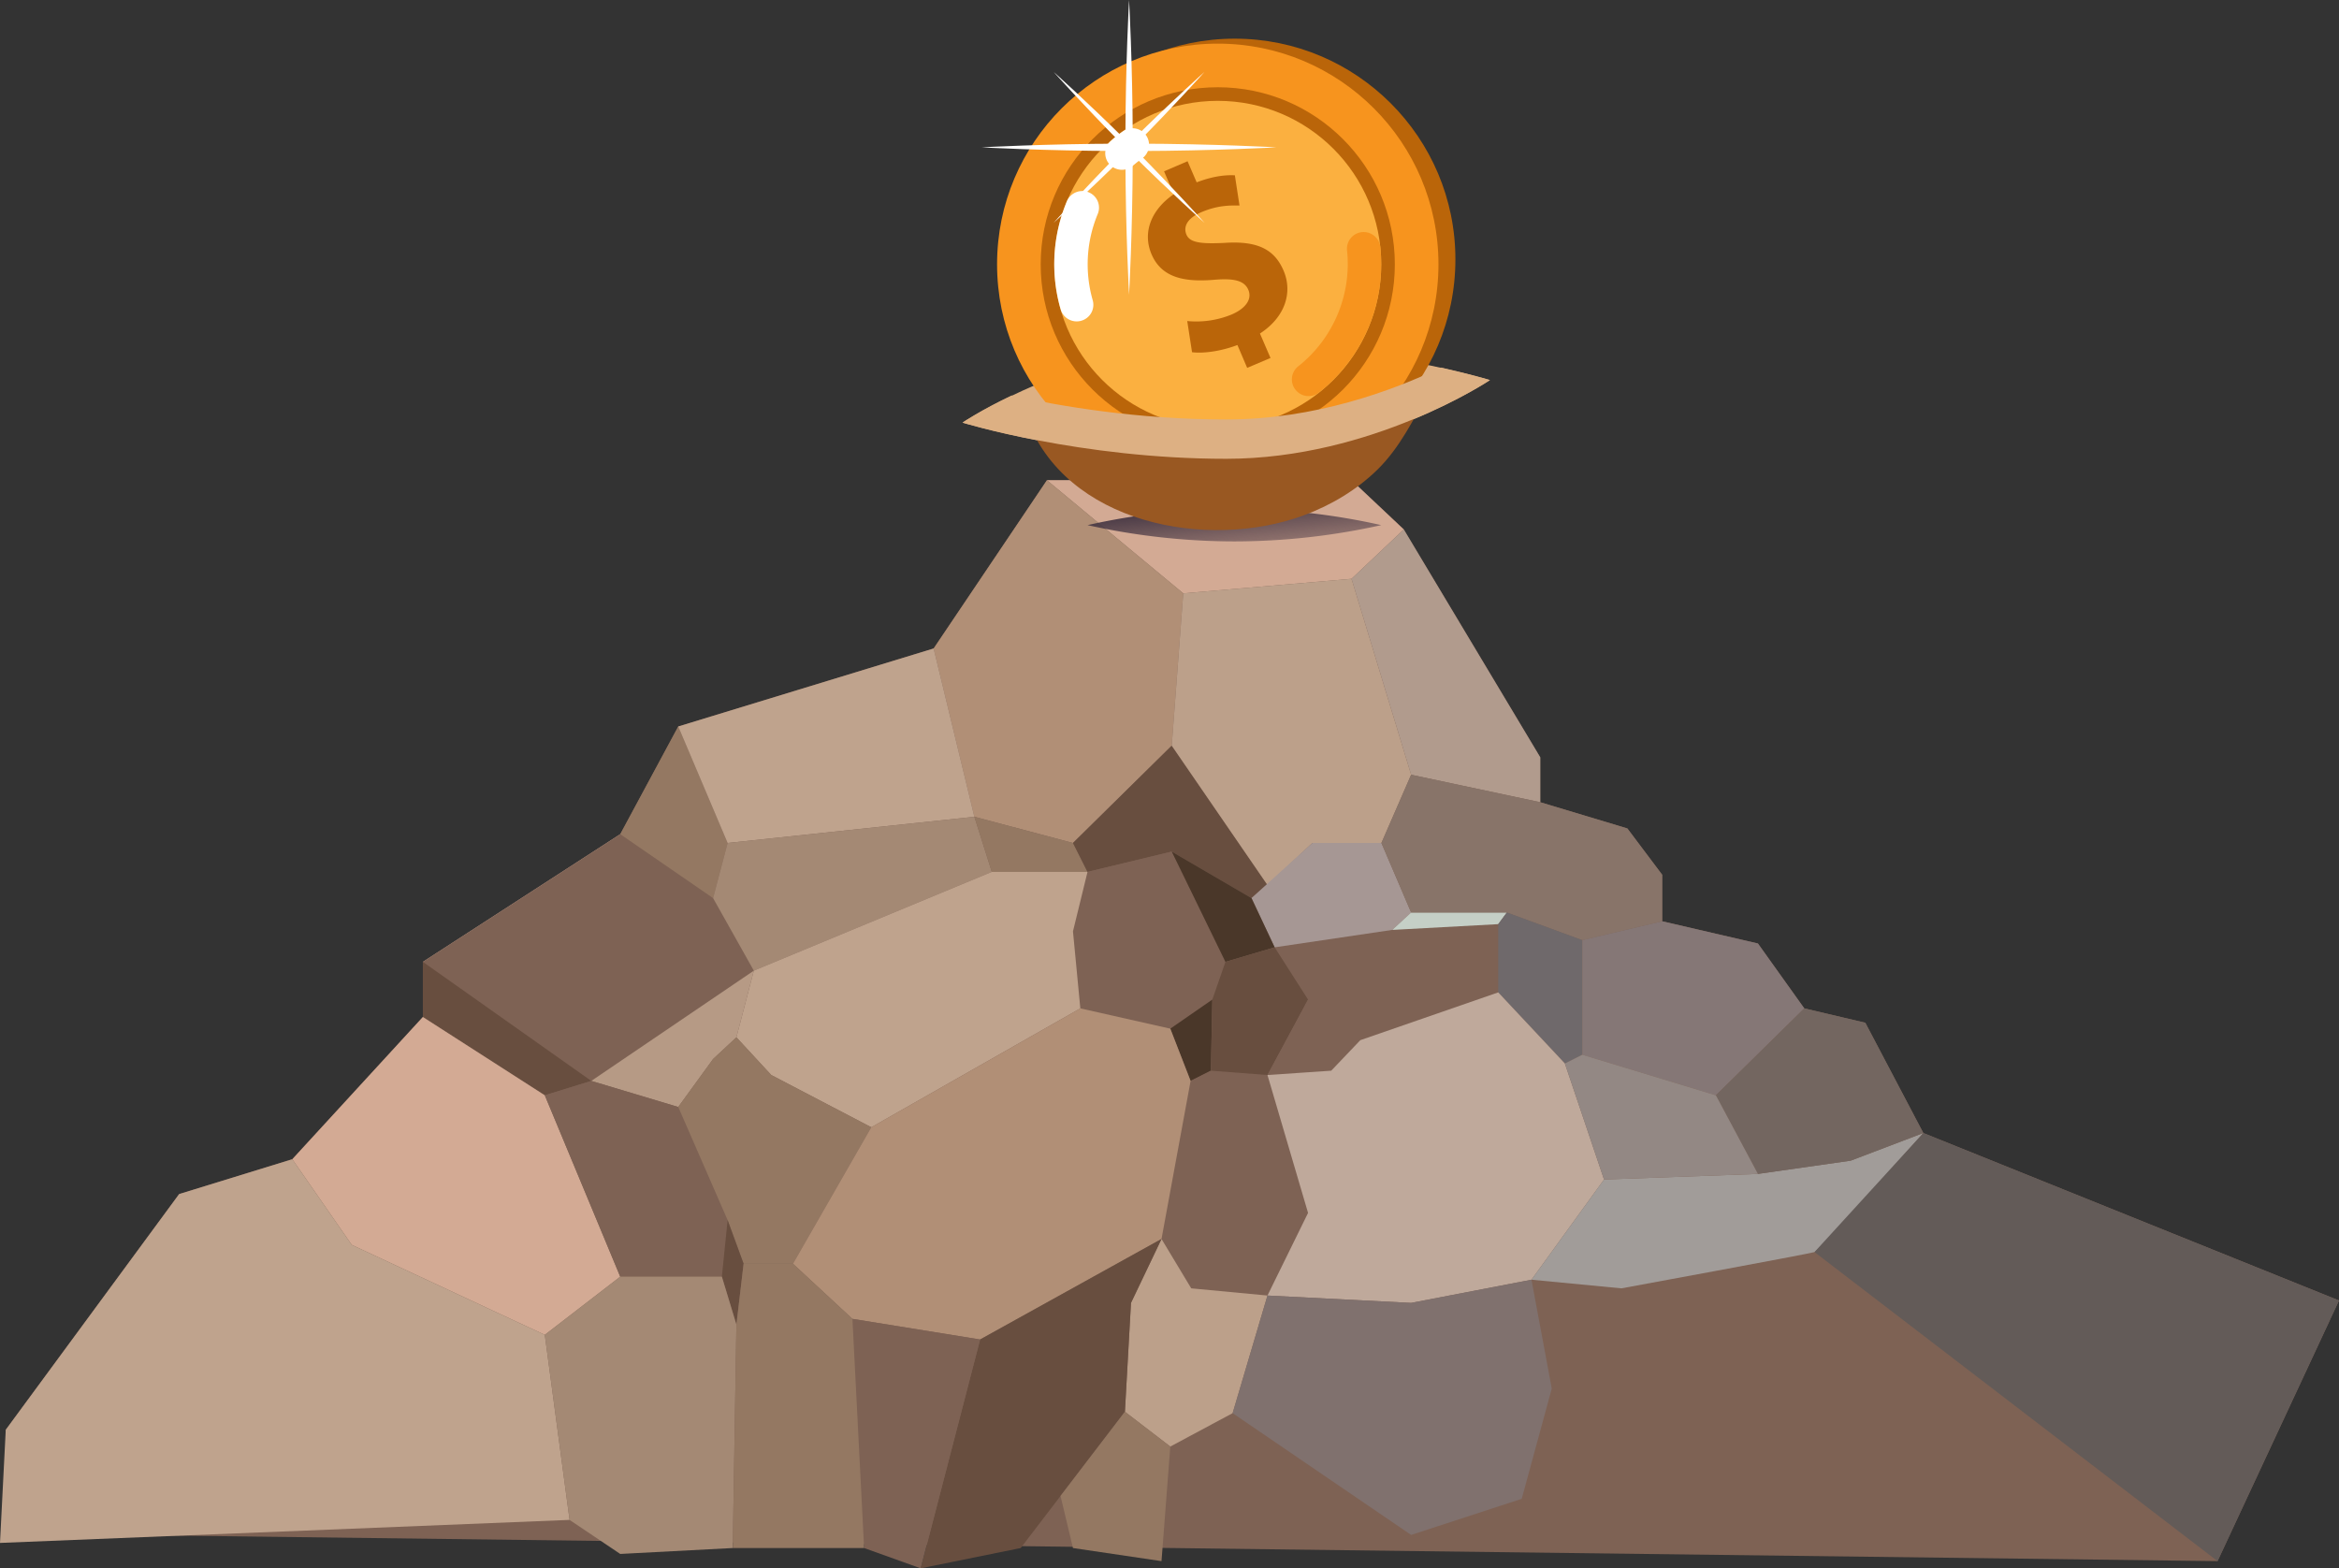 <svg xmlns="http://www.w3.org/2000/svg" xmlns:xlink="http://www.w3.org/1999/xlink" viewBox="0 0 1463.6 981.4"><rect x="0" y="0" width="1463.6" height="981.4" fill="#333333" stroke="none"/><defs><style>.cls-1{fill:#928481;}.cls-2{fill:#bca08a;}.cls-3{fill:#d3aa94;}.cls-4{fill:#7e6254;}.cls-5{fill:#b18f76;}.cls-6{fill:#947862;}.cls-7{fill:#bfa38d;}.cls-8{fill:#a48974;}.cls-9{fill:#684e3f;}.cls-10{fill:#b19b8d;}.cls-11{fill:#a69794;}.cls-12{fill:#4a3729;}.cls-13{fill:#c5cfc6;}.cls-14{fill:#887469;}.cls-15{fill:#6f696b;}.cls-16{fill:#bfa99b;}.cls-17{fill:#b69a85;}.cls-18{fill:#80716e;}.cls-19{fill:#857776;}.cls-20{fill:#a19c99;}.cls-21{fill:#736660;}.cls-22{fill:#938884;}.cls-23{fill:#635b58;}.cls-24{fill:url(#Unbenannter_Verlauf_24);}.cls-25{fill:#ddb083;}.cls-26{fill:#ba6509;}.cls-27{fill:#f7941e;}.cls-28{fill:#fbb040;}.cls-29{fill:#fff;}.cls-30{fill:#995822;}</style><linearGradient id="Unbenannter_Verlauf_24" x1="771.06" y1="526.74" x2="775.92" y2="474.05" gradientTransform="matrix(1, 0, 0, -1, 0, 840.8)" gradientUnits="userSpaceOnUse"><stop offset="0" stop-color="#433542"/><stop offset="1" stop-color="#4d3946" stop-opacity="0"/></linearGradient></defs><g id="Ebene_2" data-name="Ebene 2"><g id="Layer_1" data-name="Layer 1"><polygon class="cls-1" points="871.2 581.9 937.5 578.3 937.5 621 851.2 650.9 818.5 625.5 797.6 592.8 871.2 581.9"/><polygon class="cls-2" points="793.1 672.7 818.5 759 793.1 810.7 745.4 806.2 757.7 670 793.1 672.7"/><polygon class="cls-3" points="388.1 522 446.2 562 471.7 607.4 370 676.4 264.6 601.9 388.1 522"/><polygon class="cls-4" points="3.6 894.7 112.1 747.2 182.9 725.4 264.6 636.4 264.6 601.9 388.1 522 424.4 454.6 584.2 405.8 655.1 300.5 845.7 300.5 878.4 331.3 963.8 473.9 963.8 502 1018.3 518.4 1040.1 547.4 1040.1 576.5 1100 590.4 1129 631 1167.2 640 1203.5 709 1463.6 813.8 1387.6 976.9 3.6 959.6 3.6 894.7"/><polygon class="cls-3" points="655.1 300.5 740.4 371.3 845.7 362.2 878.4 331.3 845.7 300.5 655.1 300.5"/><polygon class="cls-5" points="584.2 405.8 609.7 511.1 671.4 527.5 733.2 466.6 740.4 371.3 655.1 300.5 584.2 405.8"/><polygon class="cls-6" points="388.1 522 446.2 562 455.3 527.5 424.4 454.6 388.1 522"/><polygon class="cls-7" points="584.2 405.8 424.4 454.6 455.3 527.5 609.7 511.1 584.2 405.8"/><polygon class="cls-8" points="446.2 562 471.7 607.4 620.6 545.6 609.7 511.1 455.3 527.5 446.2 562"/><polygon class="cls-9" points="264.6 636.4 340.9 685.4 370 676.4 264.6 601.9 264.6 636.4"/><polygon class="cls-6" points="620.6 545.6 680.5 545.6 671.4 527.5 609.7 511.1 620.6 545.6"/><polygon class="cls-9" points="733.2 466.6 793.1 553.8 783.1 562 733.2 532.9 680.5 545.6 671.4 527.5 733.2 466.6"/><polygon class="cls-2" points="845.7 362.2 883 484.8 864.4 527.5 821.2 527.5 793.1 553.8 733.2 466.6 740.4 371.3 845.7 362.2"/><polygon class="cls-10" points="963.8 502 883 484.8 845.7 362.2 878.4 331.3 963.8 473.9 963.8 502"/><polygon class="cls-11" points="783.1 562 797.6 592.8 871.2 581.9 883 571 864.4 527.5 821.2 527.5 783.1 562"/><polygon class="cls-4" points="680.5 545.6 671.4 582.8 676 631 732.3 643.7 758.6 625.5 766.8 601.9 733.2 532.9 680.5 545.6"/><polygon class="cls-12" points="797.6 592.8 766.8 601.9 733.2 532.9 783.1 562 797.6 592.8"/><polygon class="cls-12" points="732.3 643.7 745 676.4 757.7 670 758.6 625.5 732.3 643.7"/><polygon class="cls-9" points="797.6 592.8 818.5 625.5 793.1 672.7 757.7 670 758.6 625.5 766.8 601.9 797.6 592.8"/><polygon class="cls-13" points="883 571 942.9 571 937.5 578.3 871.2 581.9 883 571"/><polygon class="cls-14" points="883 484.8 864.4 527.5 883 571 942.9 571 990.1 588.3 1040.1 576.5 1040.1 547.4 1018.3 518.4 963.8 502 883 484.8"/><polygon class="cls-15" points="990.1 588.3 990.1 660 979.2 665.5 937.5 621 937.5 578.3 942.9 571 990.1 588.3"/><polygon class="cls-4" points="745 676.4 726.8 775.3 745.4 806.2 757.7 670 745 676.4"/><polygon class="cls-4" points="851.2 650.9 833 670 793.1 672.7 818.5 625.5 851.2 650.9"/><polygon class="cls-16" points="979.2 665.5 1003.7 738.1 958.3 800.8 883 815.3 793.1 810.7 818.5 759 793.1 672.7 833 670 851.2 650.9 937.5 621 979.2 665.5"/><polygon class="cls-7" points="676 631 545.2 705.4 482.6 672.7 460.8 649.1 471.7 607.4 620.6 545.6 680.5 545.6 671.4 582.8 676 631"/><polygon class="cls-17" points="370 676.4 424.4 692.7 446.2 662.7 460.8 649.1 471.7 607.4 370 676.4"/><polygon class="cls-3" points="340.9 685.4 388.1 798.9 340.9 835.3 220.1 779 182.9 725.4 264.6 636.4 340.9 685.4"/><polygon class="cls-7" points="112.1 747.2 182.9 725.4 220.1 779 340.9 835.3 356.4 951.1 0 965.5 3.6 894.7 112.1 747.2"/><polygon class="cls-4" points="388.1 798.9 451.7 798.9 455.3 763.5 424.4 692.7 370 676.4 340.9 685.4 388.1 798.9"/><polygon class="cls-6" points="545.2 705.4 496.2 790.8 465.3 790.8 455.3 763.5 424.4 692.7 446.2 662.7 460.8 649.1 482.6 672.7 545.2 705.4"/><polygon class="cls-5" points="726.8 775.3 613.3 838.2 533.4 825.3 496.2 790.8 545.2 705.4 676 631 732.3 643.7 745 676.4 726.8 775.3"/><polygon class="cls-2" points="793.1 810.7 771.3 884.3 732.3 905.2 703.9 883.4 707.7 815.3 726.8 775.3 745.4 806.2 793.1 810.7"/><polygon class="cls-9" points="613.3 838.2 726.8 775.3 707.7 815.3 703.9 883.4 638.7 968.7 576.1 981.4 613.3 838.2"/><polygon class="cls-4" points="533.4 825.3 540.7 968.7 576.1 981.4 613.3 838.2 533.4 825.3"/><polygon class="cls-9" points="451.7 798.9 460.8 828.9 465.3 790.8 455.3 763.5 451.7 798.9"/><polygon class="cls-8" points="340.9 835.3 388.1 798.9 451.7 798.9 460.8 828.9 458.5 968.7 388.1 972.4 356.4 951.1 340.9 835.3"/><polygon class="cls-6" points="496.2 790.8 465.3 790.8 460.8 828.9 458.5 968.7 540.7 968.7 533.4 825.3 496.2 790.8"/><polygon class="cls-6" points="732.3 905.2 726.8 976.9 671.4 968.7 663.6 936.1 703.9 883.4 732.3 905.2"/><polygon class="cls-18" points="771.3 884.3 883 960.5 952.2 937.9 971 868.9 958.3 800.8 883 815.3 793.1 810.7 771.3 884.3"/><polygon class="cls-19" points="990.1 660 1073.7 685.4 1129 631 1100 590.4 1040.1 576.5 990.1 588.3 990.1 660"/><path class="cls-20" d="M1203.5,709s-65.4,73.5-68.1,74.5-120.8,22.7-120.8,22.7l-56.3-5.4,45.4-62.7,96.2-3.5,58.1-8.3Z"/><polygon class="cls-21" points="1167.2 640 1203.5 709 1158.1 726.3 1100 734.6 1073.7 685.4 1129 631 1167.2 640"/><polygon class="cls-22" points="979.2 665.5 990.1 660 1073.7 685.4 1100 734.6 1003.7 738.1 979.2 665.5"/><polygon class="cls-23" points="1135.4 783.5 1387.6 976.9 1463.6 813.8 1203.5 709 1135.4 783.5"/><path class="cls-24" d="M864.3,328.6a424.73,424.73,0,0,1-91.9,10.2,425.9,425.9,0,0,1-91.9-10.2,419.1,419.1,0,0,1,183.8,0Z"/><path class="cls-25" d="M932.3,237.9s-73.6,49.3-165,49.3-165-22.7-165-22.7,73.6-49.3,165-49.3S932.3,237.9,932.3,237.9Z"/><circle class="cls-26" cx="772.6" cy="162.3" r="138.1"/><circle class="cls-27" cx="762" cy="165.4" r="138.1"/><circle class="cls-26" cx="762" cy="165.4" r="110.8"/><circle class="cls-28" cx="762" cy="165.4" r="102.3"/><path class="cls-29" d="M682.4,120.9h0a10.49,10.49,0,0,0-14.8,5,101.81,101.81,0,0,0-3.9,67.7,10.43,10.43,0,0,0,14.3,6.6h0a10.37,10.37,0,0,0,5.7-12.5,81.81,81.81,0,0,1,3.2-53.8A10.37,10.37,0,0,0,682.4,120.9Z"/><path class="cls-27" d="M851.9,145.3h0a10.44,10.44,0,0,0-9,11.4,81.72,81.72,0,0,1-30.5,72.5,10.39,10.39,0,0,0-1.5,15h0a10.45,10.45,0,0,0,14.3,1.5,102.21,102.21,0,0,0,38.5-91.1A10.48,10.48,0,0,0,851.9,145.3Z"/><path class="cls-29" d="M695.3,103.8h0a10.48,10.48,0,0,0,13.7-.2c1.8-1.5,3.6-3,5.6-4.4a10.51,10.51,0,0,0,3.6-12.6h0a10.38,10.38,0,0,0-15.6-4.4,80.71,80.71,0,0,0-7.3,5.8A10.26,10.26,0,0,0,695.3,103.8Z"/><path class="cls-26" d="M780.4,230.2l-6.1-14.3c-10.3,3.9-21.2,5.4-28.4,4.5l-3-19.5a58.34,58.34,0,0,0,27.8-4.1c8.6-3.7,13-9.5,10.4-15.5-2.5-5.7-8.8-7.3-21.6-6.2-18.4,1.5-32.6-1.3-38.9-15.9-5.7-13.2-.8-27.6,13.9-37.7l-6.1-14.3,14.7-6.3,5.7,13.2c10.3-3.9,17.9-4.7,23.9-4.4l2.9,18.9c-4.6,0-13-.5-23.9,4.2-9.8,4.2-11.1,9.8-9.3,14,2.1,5,8.8,5.9,23.6,5.2,20.6-1.4,31.4,3.8,37.2,17.4,5.7,13.4,1.2,28.9-14.8,39.3L795,224Z"/><path class="cls-30" d="M642.2,260.8c24,67,113.3,84,173.8,61.6,17-6.3,33.1-15.9,46.1-28.7,13.7-13.5,22.2-30.9,31.4-47.6L765.3,276Z"/><path class="cls-25" d="M767.3,262.5c-55.5,0-104.4-8.4-134.3-15-19.4,9.2-30.7,16.9-30.7,16.9s73.6,22.7,165,22.7,165-49.3,165-49.3-11.4-3.5-30.7-7.8C871.7,244.4,822.8,262.5,767.3,262.5Z"/><path class="cls-29" d="M711.2,94.5c48.7-.1,87.5-2.3,87.5-2.3s-38.8-2.2-87.5-2.3C735.5,65.4,753.7,45,753.7,45s-20.4,18.2-44.9,42.5C708.7,38.8,706.5,0,706.5,0s-2.2,38.8-2.3,87.5C679.7,63.2,659.3,45,659.3,45s18.2,20.4,42.5,44.9c-48.7.1-87.5,2.3-87.5,2.3s38.8,2.2,87.5,2.3c-24.3,24.5-42.5,44.9-42.5,44.9s20.4-18.2,44.9-42.5c.1,48.7,2.3,87.5,2.3,87.5s2.2-38.8,2.3-87.5c24.5,24.3,44.9,42.5,44.9,42.5S735.5,119.1,711.2,94.5Z"/></g></g></svg>